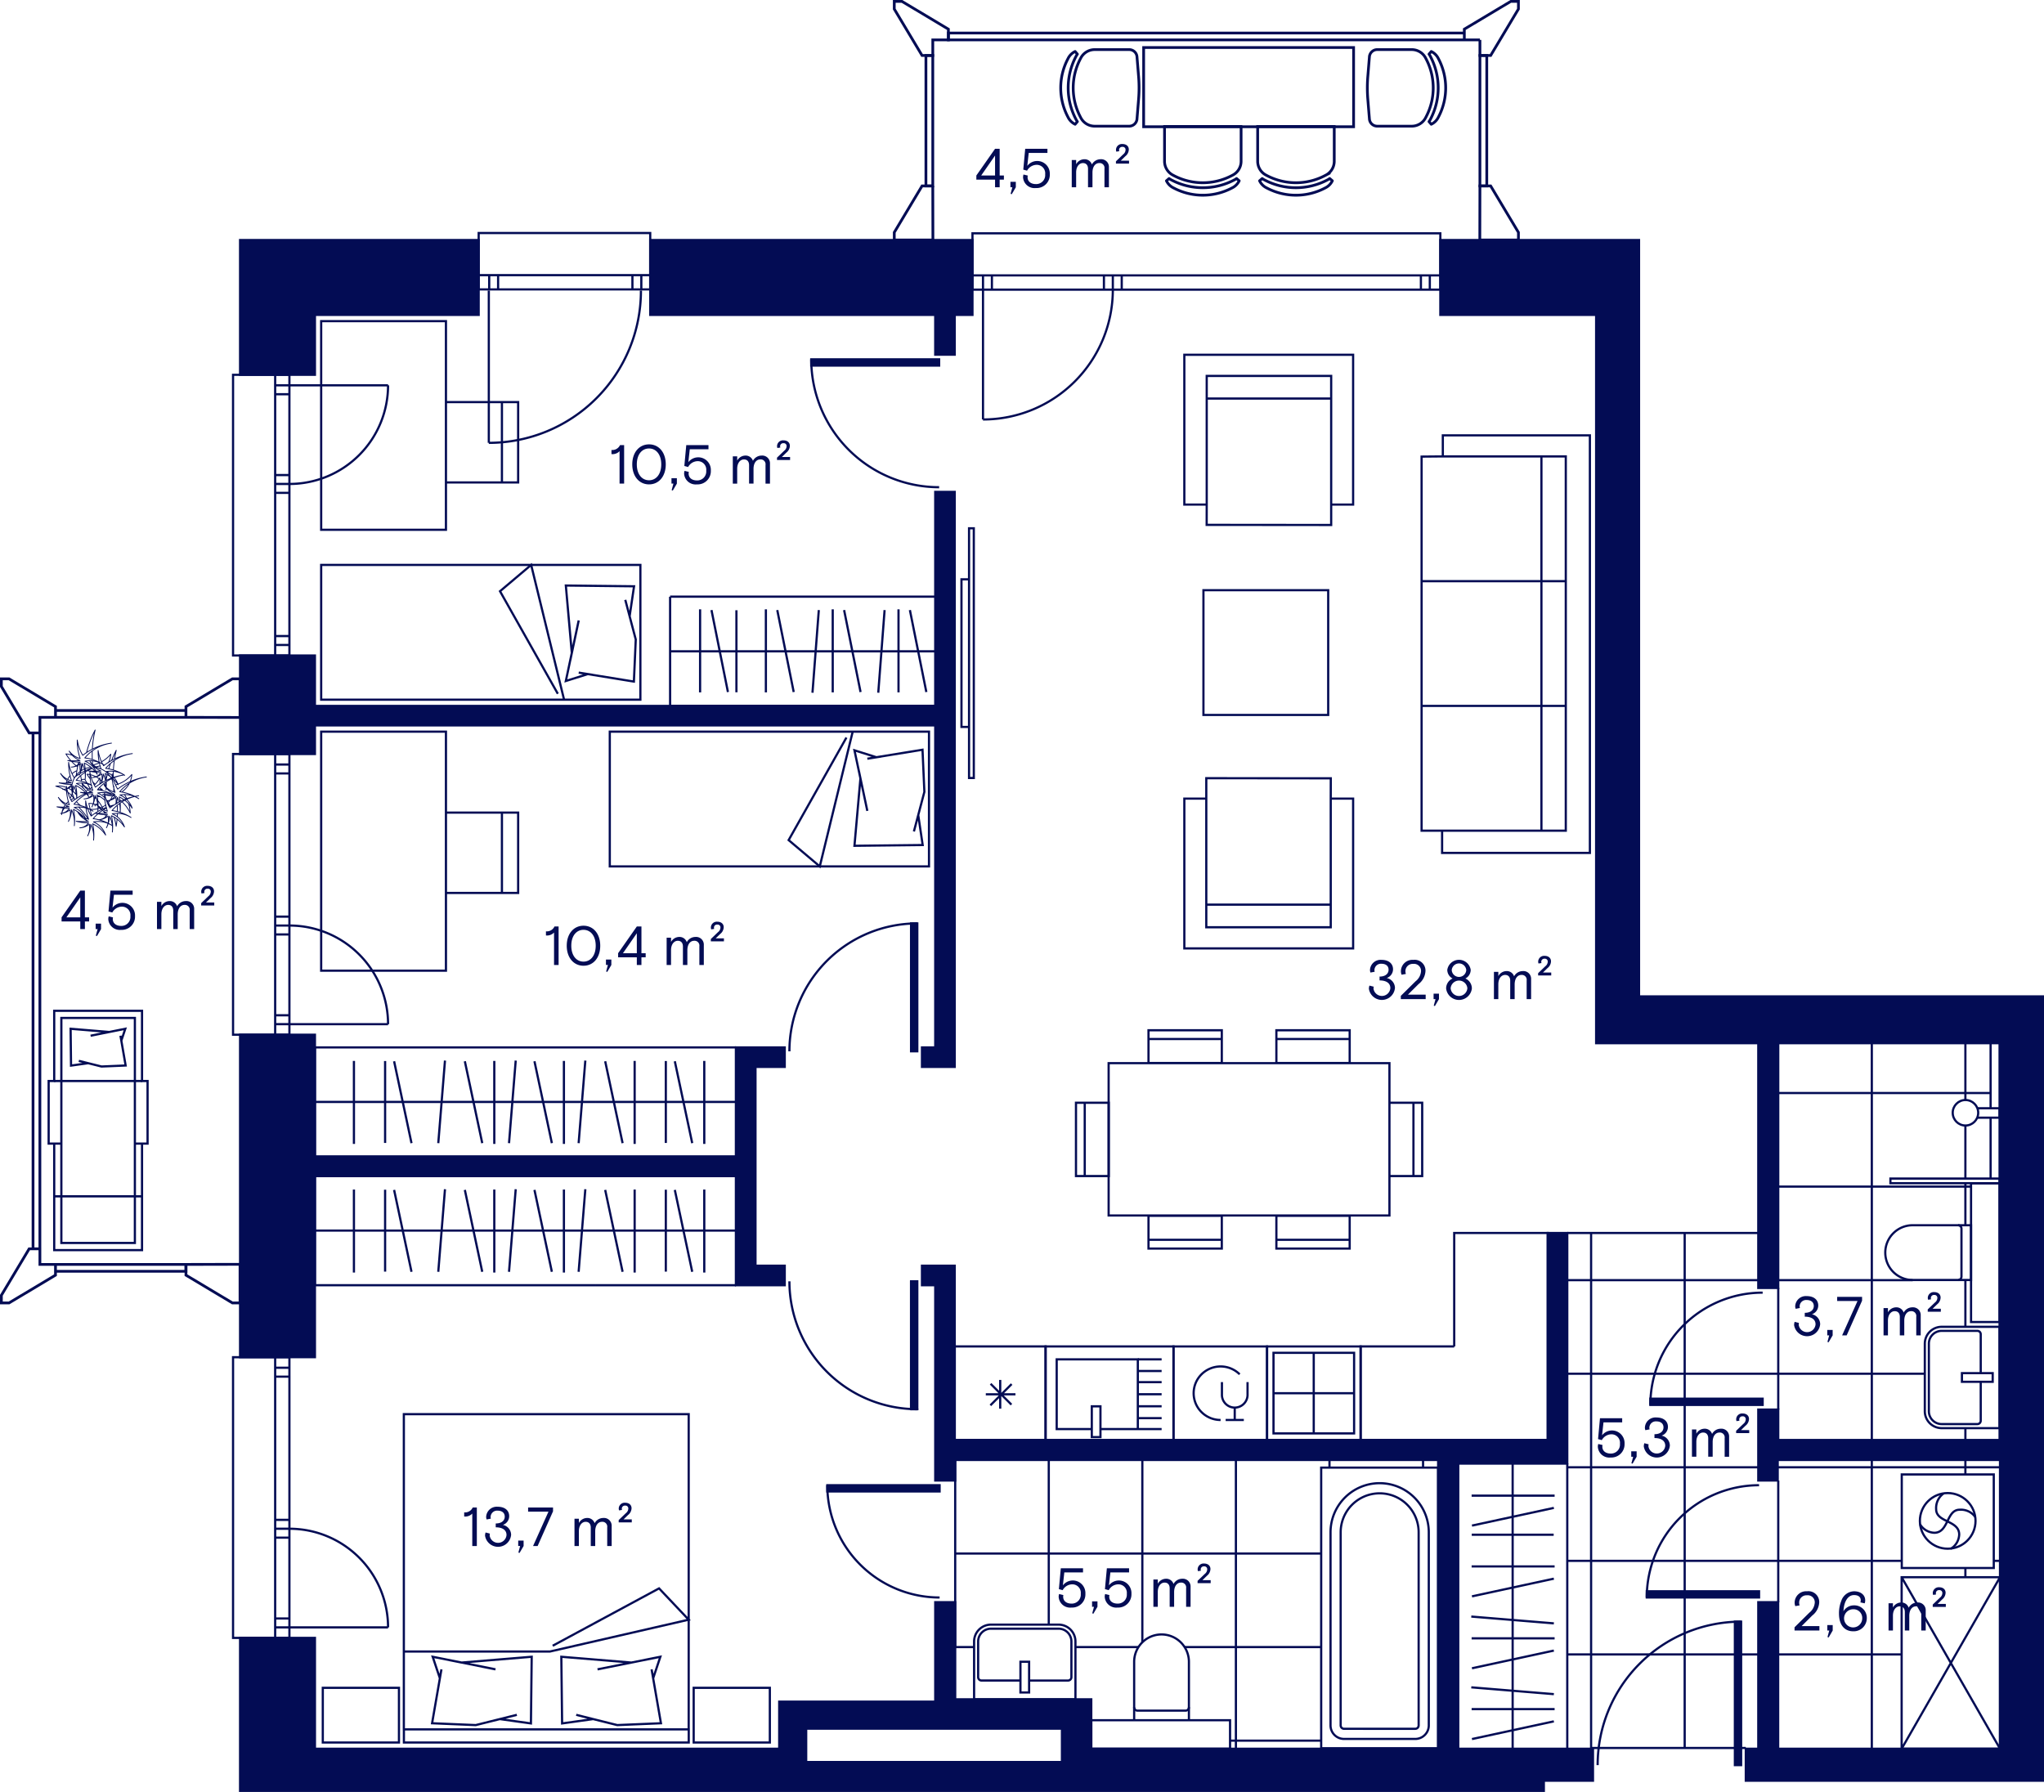 <svg xmlns="http://www.w3.org/2000/svg" viewBox="0 0 371.521 325.742"><g data-name="Layer 2"><g data-name="60"><path fill="#030c54" stroke="#030c54" stroke-miterlimit="10" stroke-width=".4" d="M297.912 181.13V43.636H261.797v13.607h28.32v132.39h29.47v44.492h3.63v-44.493h40.23v72.133h-40.23v-5.53h-3.63v12.897h3.533v-3.736h40.405v52.492h-40.323v-26.645h-3.614v26.645h-2.268v5.81h54.001V181.13h-73.408zM57.242 57.243h29.764V43.636h-43.37V68.13h13.606V57.244zM57.242 131.865H169.99v58.532h-2.41v3.543h5.953V89.416h-3.544v38.905H57.24v-9.166H43.636v17.91h13.606v-5.2zM57.242 213.783h76.535v19.842h8.858v-3.543h-5.315V193.94h5.315v-3.543h-8.858v19.842H57.242v-22.153H43.636v58.626h13.606v-32.93zM169.99 64.473h3.543v-7.23h3.225V43.636h-58.57v13.607h51.8v7.23zM265.027 317.888v-51.874h19.843v-41.882h-3.544v37.63H173.533v-31.68h-5.953v3.543h2.41v35.507h3.628v-3.74h87.78v52.496h-63.047v-8.986H173.62v-17.66h-3.63v18.086h-28.36v8.56H57.243v-20.15H43.636v27.804h236.976V323.7h8.93v-5.812zm-72.006 2.41h-46.487v-6.066h46.488v6.066z"/><path fill="none" stroke="#030c54" stroke-linecap="round" stroke-linejoin="round" stroke-width=".4" d="M165.596 256.16v-23.244"/><path fill="none" stroke="#030c54" stroke-linecap="round" stroke-linejoin="round" stroke-width=".4" d="M166.73 256.16h-1.134" data-name="LINE"/><path d="M166.73 256.16a23.244 23.244 0 0 1-23.245-23.244" fill="none" stroke="#030c54" stroke-linejoin="round" stroke-width=".4"/><path fill="#030c54" stroke="#030c54" stroke-miterlimit="10" stroke-width=".4" d="M165.596 232.916h1.134v23.244h-1.134zM165.596 167.86h1.134v23.245h-1.134z"/><path d="M143.485 191.106a23.244 23.244 0 0 1 23.245-23.245" fill="none" stroke="#030c54" stroke-miterlimit="10" stroke-width=".4"/><path fill="#030c54" stroke="#030c54" stroke-miterlimit="10" stroke-width=".4" d="M147.454 66.455V65.32h23.244v1.135z"/><path d="M170.698 88.566a23.244 23.244 0 0 1-23.244-23.245M320.383 234.978a20.41 20.41 0 0 0-20.41 20.41" fill="none" stroke="#030c54" stroke-miterlimit="10" stroke-width=".4"/><path fill="#030c54" stroke="#030c54" stroke-miterlimit="10" stroke-width=".4" d="M320.382 254.253v1.134h-20.41v-1.134z"/><path d="M170.784 290.392a20.41 20.41 0 0 1-20.41-20.41" fill="none" stroke="#030c54" stroke-miterlimit="10" stroke-width=".4"/><path fill="#030c54" stroke="#030c54" stroke-miterlimit="10" stroke-width=".4" d="M150.374 271.117v-1.134h20.41v1.134z"/><path d="M319.73 269.983a20.41 20.41 0 0 0-20.41 20.41" fill="none" stroke="#030c54" stroke-miterlimit="10" stroke-width=".4"/><path fill="#030c54" stroke="#030c54" stroke-miterlimit="10" stroke-width=".4" d="M319.73 289.26v1.133h-20.41v-1.134zM315.336 294.786h1.134v26.08h-1.134z"/><path d="M290.39 320.865a26.08 26.08 0 0 1 26.08-26.08M202.27 52.653a23.598 23.598 0 0 1-23.598 23.598M178.672 76.25V52.654M176.758 42.41h85.04v7.652h-85.04zM176.758 50.063h1.913v2.59h-1.912zM178.672 50.063h1.618v2.59h-1.618zM180.29 50.063h20.362v2.59H180.29zM203.89 50.063h54.376v2.59H203.89zM261.798 52.652h-1.913v-2.59h1.913zM259.884 52.652h-1.618v-2.59h1.618zM200.652 50.063h1.618v2.59h-1.618zM202.27 50.063h1.618v2.59h-1.618zM52.604 87.973a17.93 17.93 0 0 0 17.93-17.93M70.533 70.044h-17.93M50.013 68.13H42.36v51.024h7.653M52.605 68.13v1.913h-2.59V68.13zM52.604 70.044v1.618h-2.59v-1.618zM52.604 71.663v14.692h-2.59V71.663zM52.604 89.592v26.03h-2.59v-26.03zM50.014 119.155v-1.913h2.59v1.913zM50.014 117.24v-1.617h2.59v1.618zM52.604 86.355v1.618h-2.59v-1.618zM50.014 87.973h2.59v1.618h-2.59zM52.604 168.244a17.93 17.93 0 0 1 17.93 17.93M70.533 186.174h-17.93M50.013 188.087H42.36v-51.024h7.653M50.014 188.087v-1.913h2.59v1.913zM50.014 186.173v-1.618h2.59v1.618zM50.014 184.555v-14.692h2.59v14.692zM50.014 166.626v-26.03h2.59v26.03zM52.604 137.063v1.913h-2.59v-1.913zM52.604 138.977v1.618h-2.59v-1.618zM50.014 169.863v-1.618h2.59v1.618zM50.014 166.626h2.59v1.618h-2.59zM52.604 277.894a17.93 17.93 0 0 1 17.93 17.93M70.533 295.824h-17.93M50.013 297.737H42.36v-51.024h7.653M50.014 297.737v-1.913h2.59v1.913zM50.014 295.823v-1.618h2.59v1.618zM50.014 294.205v-14.692h2.59v14.692zM50.015 276.276v-26.03h2.59v26.03zM52.604 246.713v1.913h-2.59v-1.913zM52.604 248.627v1.618h-2.59v-1.618zM50.014 279.513v-1.618h2.59v1.618zM50.014 276.276h2.59v1.618h-2.59zM87.005 42.36h31.18v7.654h-31.18zM87.005 50.015h1.913v2.59h-1.913zM88.92 50.015h1.617v2.59H88.92zM90.537 50.015h24.413v2.59H90.537zM114.95 50.015h1.618v2.59h-1.618zM116.568 50.015h1.618v2.59h-1.618zM116.497 52.85a27.65 27.65 0 0 1-27.65 27.65M88.848 80.5V52.85M57.242 210.226v-19.83M57.242 190.397h25.512M69.998 192.875v14.893M71.632 192.918l3.164 14.883M57.242 200.31h25.512M64.332 192.855v15.084M80.88 192.792l-1.217 15.01M57.242 210.24h25.512M82.754 190.397h25.51M93.737 192.792l-1.217 15.01M97.144 192.918l3.163 14.883M82.754 200.31h25.51M84.49 192.918l3.163 14.883M89.843 192.855v15.084M102.498 192.855v15.084M106.39 192.792l-1.216 15.01M82.754 210.24h25.51M108.265 190.397h25.512M108.265 210.24h25.512M133.777 190.397v19.83M121.02 192.875v14.893M122.656 192.918l3.163 14.883M108.265 200.31h25.512M110 192.918l3.165 14.883M115.355 192.855v15.084M128.01 192.855v15.084M57.242 233.612v-19.83M57.242 213.783h25.512M69.998 216.26v14.894M71.632 216.303l3.164 14.883M57.242 223.697h25.512M64.332 216.24v15.085M80.88 216.177l-1.217 15.01M57.242 233.625h25.512M82.754 213.783h25.51M93.737 216.177l-1.217 15.01M97.144 216.303l3.163 14.883M82.754 223.697h25.51M84.49 216.303l3.163 14.883M89.843 216.24v15.085M102.498 216.24v15.085M106.39 216.177l-1.216 15.01M82.754 233.625h25.51M108.265 213.783h25.512M108.265 233.625h25.512M133.777 213.783v19.83M121.02 216.26v14.894M122.656 216.303l3.163 14.883M108.265 223.697h25.512M110 216.303l3.165 14.883M115.355 216.24v15.085M128.01 216.24v15.085M265.027 317.89v-25.938M267.422 306.723l15.01 1.237M267.548 303.26l14.883-3.217M274.942 317.89v-25.938M267.548 316.125l14.883-3.216M267.485 310.682h15.085M267.485 297.816h15.085M267.422 293.858l15.01 1.237M284.87 317.89v-25.938M265.027 291.952v-25.938M284.87 291.952v-25.938M265.027 266.014h19.83M267.506 278.983h14.892M267.548 277.322l14.883-3.217M274.942 291.952v-25.938M267.548 290.187l14.883-3.216M267.485 284.744h15.085M267.485 271.878h15.085M170.014 128.32h-24.107M159.636 125.924l1.15-15.024M156.416 125.798l-2.99-14.898M170.014 118.397h-24.107M168.374 125.798l-2.99-14.898M163.315 125.86v-15.1M151.357 125.86v-15.1M147.678 125.924l1.15-15.024M170.014 108.46h-24.107M145.907 128.32H121.8M145.907 108.46H121.8M121.8 128.32v-19.848M133.854 125.84v-14.908M132.31 125.798l-2.99-14.898M145.907 118.397H121.8M144.267 125.798l-2.99-14.898M139.208 125.86v-15.1M127.25 125.86v-15.1M281.326 244.754v17.008H264.32M281.326 227.747v17.007M264.32 244.754v-17.007M264.32 227.747v-3.615h17.006v3.615M264.32 261.762h-17.01v-17.008h17.01M213.295 244.756H230.3v17.007h-17.005z" fill="none" stroke="#030c54" stroke-miterlimit="10" stroke-width=".4"/><path d="M221.858 258.123a4.9 4.9 0 0 1-3.463-1.425 4.84 4.84 0 0 1 0-6.88 4.922 4.922 0 0 1 6.926 0" fill="none" stroke="#030c54" stroke-miterlimit="10" stroke-width=".4"/><path d="M222.1 251.234v2.405a2.33 2.33 0 0 0 4.656 0v-2.406M224.427 255.952v2.17M222.775 258.123h3.305M180.124 295.324h12.282a3.07 3.07 0 0 1 3.07 3.07v10.52h-18.422v-10.52a3.07 3.07 0 0 1 3.07-3.07z" fill="none" stroke="#030c54" stroke-miterlimit="10" stroke-width=".4"/><path d="M185.477 305.486h-7.072a.614.614 0 0 1-.614-.614v-6.478a2.333 2.333 0 0 1 2.334-2.333h12.282a2.333 2.333 0 0 1 2.333 2.334v6.478a.614.614 0 0 1-.615.614h-7.065" fill="none" stroke="#030c54" stroke-miterlimit="10" stroke-width=".4"/><path fill="none" stroke="#030c54" stroke-miterlimit="10" stroke-width=".4" d="M185.477 302.07h1.575v5.59h-1.575zM198.35 312.7h25.228v5.188H198.35zM211.123 297.11a4.977 4.977 0 0 1 4.976 4.977V312.7h-9.954v-10.613a4.977 4.977 0 0 1 4.977-4.977z"/><path d="M216.1 310.347a.614.614 0 0 1-.615.614h-8.725a.614.614 0 0 1-.614-.613M349.858 256.537v-12.282a3.07 3.07 0 0 1 3.07-3.07h10.52v18.422h-10.52a3.07 3.07 0 0 1-3.07-3.07z" fill="none" stroke="#030c54" stroke-miterlimit="10" stroke-width=".4"/><path d="M360.02 251.184v7.072a.614.614 0 0 1-.614.614h-6.478a2.333 2.333 0 0 1-2.333-2.333v-12.28a2.333 2.333 0 0 1 2.333-2.334h6.478a.614.614 0 0 1 .614.614v7.064" fill="none" stroke="#030c54" stroke-miterlimit="10" stroke-width=".4"/><path fill="none" stroke="#030c54" stroke-miterlimit="10" stroke-width=".4" d="M356.604 249.61h5.59v1.574h-5.59zM358.26 240.316v-25.228h5.188v25.228z"/><path d="M342.67 227.7a4.977 4.977 0 0 1 4.977-4.976h10.614v9.954h-10.613a4.977 4.977 0 0 1-4.977-4.977z" fill="none" stroke="#030c54" stroke-miterlimit="10" stroke-width=".4"/><path d="M355.906 222.724a.614.614 0 0 1 .614.614v8.726a.614.614 0 0 1-.614.614M343.606 214.237h19.843v.85h-19.844z" fill="none" stroke="#030c54" stroke-miterlimit="10" stroke-width=".4"/><circle cx="354.018" cy="276.466" r="5.057" fill="none" stroke="#030c54" stroke-miterlimit="10" stroke-width=".4"/><path d="M359.025 275.753a3.222 3.222 0 0 0-2.835-1.316c-2.437 0-1.968 4.18-4.608 4.19a3.18 3.18 0 0 1-2.59-1.54" fill="none" stroke="#030c54" stroke-miterlimit="10" stroke-width=".4"/><path d="M353.233 271.51a3.242 3.242 0 0 0-1.315 2.835c0 2.437 4.19 1.978 4.19 4.61a3.18 3.18 0 0 1-1.54 2.59" fill="none" stroke="#030c54" stroke-miterlimit="10" stroke-width=".4"/><path fill="none" stroke="#030c54" stroke-miterlimit="10" stroke-width=".4" d="M345.668 268.024h16.723v17.007H345.67zM345.647 286.707h17.878v31.18h-17.878zM345.647 286.707l17.878 31.18M363.525 286.707l-17.878 31.18M240.14 266.78h21.26v51.02h-21.26z"/><path d="M250.77 269.614a8.93 8.93 0 0 1 8.928 8.93v35.103a2.456 2.456 0 0 1-2.456 2.455h-12.946a2.456 2.456 0 0 1-2.456-2.455v-35.104a8.93 8.93 0 0 1 8.93-8.93z" fill="none" stroke="#030c54" stroke-miterlimit="10" stroke-width=".4"/><path d="M244.296 314.26a.615.615 0 0 1-.614-.613v-35.104a7.087 7.087 0 1 1 14.174 0v35.104a.615.615 0 0 1-.614.614zM262.25 82.967l-3.858.034v68h3.727v4.042h26.862V79.14H262.25v3.827h22.35V151h-22.48M280.173 82.967V151M284.6 128.32h-26.208M284.6 105.644h-26.208M242.012 91.72h3.934V64.493h-30.68v27.23h4.07V68.334h22.62v27.098l-22.63-.022.01-3.69M219.348 72.446h22.607M219.2 145.172h-3.933V172.4h30.68v-27.228h-4.07v23.386h-22.62v-27.1l22.63.024-.01 3.69M241.864 164.447h-22.607M218.74 107.287h22.677v22.677H218.74zM110.836 133h58.02v24.496h-58.02z" fill="none" stroke="#030c54" stroke-miterlimit="10" stroke-width=".4"/><path fill="none" stroke="#030c54" stroke-miterlimit="10" stroke-width=".4" d="M154.987 133l-5.982 24.496-5.66-4.782 10.504-18.642M166.113 151.142l1.904-7.203-.34-7.652-10.03 1.63 1.666-.264-4.005-1.26 2.34 11.01-1.253-5.924-1.087 12.268 12.4-.137-.808-5.454M201.508 193.263h51.04v27.69h-51.04zM231.997 187.28h13.323v5.952h-13.323zM245.32 188.87h-13.323M208.753 187.28h13.323v5.952h-13.323zM222.076 188.87h-13.323M208.753 221.01h13.323v5.954h-13.323zM208.753 225.372h13.323M231.997 221.01h13.323v5.954h-13.323zM231.997 225.372h13.323M252.548 200.46h5.953v13.323h-5.952zM256.91 213.783V200.46"/><path fill="none" stroke="#030c54" stroke-miterlimit="10" stroke-width=".4" d="M195.572 200.46h5.953v13.323h-5.953zM197.164 200.46v13.323M173.533 244.754h16.515v17.007h-16.515zM181.8 256.062v-5.217M179.182 253.454h5.388M180.014 255.46l3.863-3.863M180.055 251.547l3.782 3.783M230.304 244.756h17.007v17.007h-17.006z"/><path fill="none" stroke="#030c54" stroke-miterlimit="10" stroke-width=".4" d="M231.473 245.915h14.65v14.65h-14.65zM238.787 260.563v-14.648M231.473 253.26h14.64M190.048 244.756h23.247v17.007h-23.247zM211.138 255.632h-4.324M211.138 253.445h-4.324M211.138 251.247h-4.324M211.138 249.22h-4.324M211.138 247.103h-4.324"/><path fill="none" stroke="#030c54" stroke-miterlimit="10" stroke-width=".4" d="M198.446 255.642h1.575v5.59h-1.574z"/><path fill="none" stroke="#030c54" stroke-miterlimit="10" stroke-width=".4" d="M198.446 259.776h-6.38v-12.673h14.748v12.673h-6.793M211.138 259.776h-4.324M211.138 257.79h-4.324M81.056 147.715H94.18v14.604H81.056zM91.232 162.32v-14.605M58.376 133h22.68v43.45h-22.68zM81.056 73.094H94.18v14.604H81.056zM91.232 87.697V73.094M58.376 58.377h22.68v37.926h-22.68zM58.376 102.69h58.02v24.497h-58.02z"/><path fill="none" stroke="#030c54" stroke-miterlimit="10" stroke-width=".4" d="M101.39 126.114l-10.506-18.64 5.66-4.784 5.983 24.498M114.44 112.03l.807-5.455-12.4-.137 1.088 12.268 1.252-5.924-2.34 11.01 4.006-1.26-1.666-.263 10.03 1.628.34-7.65-1.904-7.204M174.76 105.31h1.376v26.83h-1.375zM176.136 96.033H177v45.387h-.864zM73.414 314.366h51.773v2.39H73.414zM73.404 257.066h51.773v57.3H73.404z"/><path fill="none" stroke="#030c54" stroke-miterlimit="10" stroke-width=".4" d="M100.46 299.163l19.332-10.426 5.385 5.69-25.224 5.788h-26.55M90.844 312.493l5.658.79.14-12.116-12.722 1.053 6.144 1.234-11.417-2.287 1.306 3.907.283-1.62-1.7 9.798 7.935.334 7.47-1.862M107.828 312.493l-5.658.79-.142-12.116 12.723 1.053-6.143 1.234 11.418-2.287-1.306 3.907-.284-1.62 1.7 9.798-7.945.334-7.46-1.862M58.672 306.81h13.844v9.945H58.672zM126.084 306.81h13.844v9.945h-13.844zM359.386 201.457h4.062v1.714h-4.062"/><circle cx="357.246" cy="202.278" r="2.318" fill="none" stroke="#030c54" stroke-miterlimit="10" stroke-width=".4"/><path fill="none" stroke="#030c54" stroke-miterlimit="10" stroke-width=".4" d="M361.815 201.457v-11.825M361.815 203.17v11.067M173.618 290.676V269.7M190.626 295.324V265.39M207.633 298.54v-33.15M224.64 317.888V265.39M241.65 266.87v-1.48M258.657 266.87v-1.48M173.618 265.39v17.01M323.217 269.132v14.6M340.224 265.396v18.335M340.224 283.73v17.01M340.224 300.74v17.007M323.217 283.73h17.007M357.232 286.707v-1.676M357.232 268.024v-2.628M357.232 261.796v-2.19M323.217 283.73v7.513M323.217 300.74h17.007M306.21 283.73v17.01M306.21 300.74h13.378M289.2 283.73v17.01M284.87 300.74h21.34M306.21 266.723v17.008M306.21 283.73h17.007M289.2 266.723v17.008M284.87 283.73h21.34M306.21 249.715v17.008M306.21 266.723h13.378M289.2 249.715v17.008M284.87 266.723h21.34M306.21 232.707v17.008M306.21 249.715h17.007M289.2 232.707v17.008M284.87 249.715h21.34M306.21 224.132v8.575M306.21 232.707h13.378M289.2 224.132v8.575M284.87 232.707h21.34M306.21 224.132h13.378M284.87 224.132h21.34M306.21 300.74v17.007M289.2 300.74v17.007M289.2 317.747h28.12M323.217 234.125v11.962M340.224 229.08v17.007M340.224 215.087v13.992M340.224 246.087v15.678M323.217 249.715h17.007M340.224 212.07v17.01M340.224 195.063v17.008M357.232 204.596v9.64M357.232 215.087v7.637M357.232 232.678v8.508M357.232 195.063v4.898M323.217 215.7h17.007M340.224 189.632v5.43M357.232 189.632v5.43M323.217 198.69h17.007M340.224 198.69h21.696M340.224 215.7h18.037M323.217 246.087v10.148M323.217 266.723h40.23M323.217 232.707h17.007M340.224 249.715h9.72M340.224 232.707h7.423M340.224 283.73h5.51M340.224 300.74h5.51M240.14 282.4h-66.522M173.618 282.4v17.006M240.14 299.406h-24.824M206.924 299.406h-11.45M177.054 299.406h-3.436M240.14 316.414h-16.56M362.372 283.73h1.153"/></g><g data-name="4 rõdud"><path fill="none" stroke="#030c54" stroke-miterlimit="10" stroke-width=".5" d="M168.298 33.8V10.085h1.247V33.8z"/><path fill="none" stroke="#030c54" stroke-miterlimit="10" stroke-width=".5" d="M169.546 7.252v2.834h-1.95l-5.052-8.444V.25h1.392l8.445 5.052v1.95h-2.834zM169.545 33.8l.022 9.827h-7.023v-1.383l5.052-8.444h1.95zM268.992 33.8V10.085h1.247V33.8z"/><path fill="none" stroke="#030c54" stroke-miterlimit="10" stroke-width=".5" d="M172.38 6.004h93.778V7.25H172.38zM268.993 7.252v2.834h1.95l5.05-8.444V.25h-1.39l-8.445 5.052v1.95h2.835zM268.993 33.8l-.02 9.827h7.02v-1.383l-5.05-8.444h-1.95zM33.8 130.4H10.087v-1.247H33.8zM7.252 130.4h2.834v-1.95l-8.444-5.052H.25v1.392l5.052 8.444h1.95V130.4zM33.8 130.4l9.827.02v-7.022h-1.383L33.8 128.45v1.95zM33.8 231.094H10.087v-1.247H33.8zM6.004 133.234H7.25v93.777H6.005zM7.252 229.846h2.834v1.95l-8.444 5.052H.25v-1.392l5.052-8.444h1.95v2.834z"/><path fill="none" stroke="#030c54" stroke-miterlimit="10" stroke-width=".5" d="M33.8 229.847l9.827-.022v7.023h-1.383l-8.444-5.052v-1.95z"/><path d="M16.784 136.185a19.107 19.107 0 0 1 .51-3.483M16.778 138.088q-.036-.783-.008-1.568M16.838 138.946q-.028-.306-.047-.614M18.082 138.662a5.764 5.764 0 0 1-1.148.384M20.13 137.093a5.765 5.765 0 0 1-1.644 1.365M20.13 137.093a4.248 4.248 0 0 1-.427 1.557M17.322 146.25q-.02.13-.044.26M17.23 146.213q.026.148.048.297M15.91 142.5q.242.432.447.884M15.392 141.66q.222.33.42.67M14.788 141.696q.3-.026.604-.035M12.044 142.318q.304-.114.615-.21M12.044 142.318a3.424 3.424 0 0 1 .15-.427M12.295 141.673a3.425 3.425 0 0 1 .47-.693M13.12 140.627a3.424 3.424 0 0 1 .866-.54M14.11 139.4q-.107-.078-.21-.16M13.853 139.202a8.197 8.197 0 0 1-.867-.81M12.887 138.283a8.198 8.198 0 0 1-.91-1.237M11.977 137.046a4.054 4.054 0 0 1 1.25.285M15.724 136.85a18.438 18.438 0 0 1 1.57-4.148M20.814 137.983q.123-.803.314-1.593M20.613 139.997q.04-.86.157-1.716M20.595 141.223q-.01-.496.008-.993M21.38 142.563q-.18.06-.364.11M23.963 140.782a5.765 5.765 0 0 1-2.546 1.77M23.963 140.782a4.248 4.248 0 0 1-.342 1.378M23.485 142.442a4.248 4.248 0 0 1-1.24 1.44M22.638 144.45a6.98 6.98 0 0 1 .407.76M23.367 146.05a6.98 6.98 0 0 1 .306 1.748M22.2 145.772a6.538 6.538 0 0 1 1.473 2.026M21.763 145.4q.142.11.278.23M21.225 145.683q.024.183.043.366M21.302 146.416q.044.56.045 1.123M21.344 147.88q-.006.308-.025.615M21.288 148.898q-.06.654-.176 1.3M20.748 148.557a11.708 11.708 0 0 1 .364 1.64M17.66 144.814a2.073 2.073 0 0 1 .566.03M18.19 143.64a3.423 3.423 0 0 1 .427-.1M18.617 143.54q-.272-.163-.53-.347M17.304 142.56q-.233-.212-.448-.442M16.413 141.604a8.198 8.198 0 0 1-.602-.87M15.81 140.735a4.054 4.054 0 0 1 .573.078M16.487 140.836a4.054 4.054 0 0 1 .91.336M17.45 141.2a4.054 4.054 0 0 1 .584.377M18.173 141.69a4.053 4.053 0 0 1 .308.29M18.504 142.004q.094.1.18.207M18.87 142.455a4.053 4.053 0 0 1 .27.44M19.14 142.896q.03-.286.072-.572M19.28 141.88q.09-.526.21-1.048M19.58 140.452q.027-.11.056-.217M19.762 139.782q.15-.51.327-1.012M20.287 138.24a18.438 18.438 0 0 1 .84-1.85M14.625 140.6q-.094-.856-.11-1.717M14.838 142.04q-.098-.523-.167-1.052M15.114 143.284q-.112-.436-.204-.877M16.03 143.603q-.213.126-.436.233M16.744 143.103a5.764 5.764 0 0 1-.477.35M18.15 141.408a5.765 5.765 0 0 1-.98 1.308M18.15 141.408a4.248 4.248 0 0 1-.03 1.19M17.908 143.385q-.04.104-.083.206M17.223 144.935q.18.172.348.356M17.78 145.532a6.98 6.98 0 0 1 .965 1.527M18.926 147.485q.065.17.12.34M19.12 148.06q.04.146.076.292M19.11 148.062a3.017 3.017 0 0 1 .086.29M18.8 147.425a3.02 3.02 0 0 1 .22.408M17.974 146.576a3.016 3.016 0 0 1 .314.248M16.142 146.046a3.017 3.017 0 0 1 1.658.418M16.142 146.046q.136.56.26 1.12M16.41 147.205q.12.548.23 1.098M14.366 146.792a11.71 11.71 0 0 1 1.65 2.074M11.984 146.68a1.907 1.907 0 0 1 .303-.18M11.204 148.073a1.907 1.907 0 0 1 .537-1.183M11.204 148.073a3.424 3.424 0 0 1 .318-1.197M11.61 146.706a3.425 3.425 0 0 1 .27-.42M12.044 146.083a3.424 3.424 0 0 1 .4-.388M12.91 145.374a3.423 3.423 0 0 1 .514-.242M12.362 144.015a5.79 5.79 0 0 1 1.062 1.117M10.136 142.91a5.79 5.79 0 0 1 2.022.948M10.136 142.91a4.054 4.054 0 0 1 1.955.233M12.37 143.262a4.054 4.054 0 0 1 .807.5M13.263 143.834a4.055 4.055 0 0 1 .55.566M13.814 144.4q-.012-.152-.02-.304M13.756 143.04v-.25M13.847 141.095a18.44 18.44 0 0 1 .31-1.984M14.2 138.91q.045-.206.096-.41M17.503 139.41q.358-.11.726-.182M17.024 139.574q.127-.048.255-.09M15.49 140.36a7.683 7.683 0 0 1 1.263-.678M13.845 141.836a7.683 7.683 0 0 1 1.583-1.433M13.845 141.836a8.328 8.328 0 0 1 2.802.877M14.915 142.35a4.7 4.7 0 0 1 1.75.4M13.884 142.43a4.7 4.7 0 0 1 1.023-.08M13.884 142.43a3.887 3.887 0 0 1 1.896 1.655M15.884 144.278a3.887 3.887 0 0 1 .223.537M15.75 144.33a5.792 5.792 0 0 1 .357.485M13.754 142.77a5.79 5.79 0 0 1 1.77 1.302M13.754 142.77a9.16 9.16 0 0 1 .2 2.394M13.4 142.857a5.203 5.203 0 0 1 .54 2.312M13.4 142.857a5.077 5.077 0 0 1-.563 2.103M13.134 142.842a3.22 3.22 0 0 1-.297 2.118M13.134 142.842a2.91 2.91 0 0 1-.95.522M12.106 143.387a2.91 2.91 0 0 1-.697.117M12.106 143.345a1.995 1.995 0 0 1-.697.16M13.005 142.582a1.995 1.995 0 0 1-.834.734M13.005 142.582a7.89 7.89 0 0 1-2.25-.276M12.976 142.306a10.904 10.904 0 0 1-2.222 0M12.976 142.306a3.932 3.932 0 0 1-1.966-1.71M13.007 141.944a3.546 3.546 0 0 1-1.997-1.347M13.007 141.944a9.605 9.605 0 0 1-.532-3.36M13.474 141.364a7.738 7.738 0 0 1-1-2.78M13.474 141.364a10.85 10.85 0 0 1 1.918-1.205M15.5 140.106a10.85 10.85 0 0 1 1.177-.48M16.988 139.526q.136-.042.273-.08M17.492 139.384q.365-.093.736-.16M19.883 146.65a7.682 7.682 0 0 1 .86-.3M18.842 147.18q.26-.158.53-.295M17.944 147.82a7.684 7.684 0 0 1 .684-.504M16.94 148.82a7.683 7.683 0 0 1 .89-.903M16.94 148.82a8.328 8.328 0 0 1 2.696.82M19.664 149.655a8.328 8.328 0 0 1 .74.424M19.65 149.686a4.7 4.7 0 0 1 .753.393M16.98 149.414a4.7 4.7 0 0 1 2.652.264M16.98 149.414a3.887 3.887 0 0 1 2.222 2.384M16.85 149.752a5.792 5.792 0 0 1 2.352 2.046M16.85 149.752a9.16 9.16 0 0 1 .155 2.972M16.496 149.84a5.204 5.204 0 0 1 .51 2.884M16.496 149.84a5.077 5.077 0 0 1-.563 2.102M16.23 149.824a3.22 3.22 0 0 1-.297 2.118M16.23 149.824a2.91 2.91 0 0 1-1.725.662M16.1 149.565a1.995 1.995 0 0 1-1.595.92M16.1 149.565a7.89 7.89 0 0 1-2.25-.277M16.072 149.288a10.903 10.903 0 0 1-2.222 0M16.072 149.288a3.932 3.932 0 0 1-.425-.198M15.586 149.056a3.932 3.932 0 0 1-1.48-1.477M15.202 148.563a3.546 3.546 0 0 1-1.097-.984M16.103 148.926a3.547 3.547 0 0 1-.62-.218M16.103 148.926a9.604 9.604 0 0 1-.467-2.017M15.624 146.804a9.605 9.605 0 0 1-.054-1.237M15.904 146.915a7.738 7.738 0 0 1-.334-1.348M16.57 148.347a7.738 7.738 0 0 1-.634-1.342M16.57 148.347q.37-.292.767-.55M17.356 147.784a10.848 10.848 0 0 1 1.094-.625M18.645 147.065q.343-.162.697-.3M19.85 146.583q.445-.148.9-.257M19.204 139.672a7.683 7.683 0 0 1 4.848-2.687M19.204 139.672a8.328 8.328 0 0 1 3.463 1.26M19.243 140.267a4.7 4.7 0 0 1 3.424.665M19.243 140.267a3.887 3.887 0 0 1 1.184.758M20.76 141.376a3.887 3.887 0 0 1 .706 1.275M20.658 141.676a5.792 5.792 0 0 1 .808.975M19.113 140.605a5.79 5.79 0 0 1 1.267.82M19.113 140.605a9.16 9.16 0 0 1 .188 1.293M19.316 142.156a9.16 9.16 0 0 1-.005.918M19.305 143.174q-.014.202-.036.404M19.298 143.167q-.007.206-.03.41M19.24 142.215a5.204 5.204 0 0 1 .06.85M18.76 140.692a5.204 5.204 0 0 1 .432 1.253M18.76 140.692a5.077 5.077 0 0 1-.402 1.76M18.493 140.677a3.22 3.22 0 0 1-.143 1.774M18.493 140.677a2.91 2.91 0 0 1-1.724.662M18.364 140.418a1.995 1.995 0 0 1-1.595.92M18.364 140.418a7.89 7.89 0 0 1-.862-.028M17.366 140.377a7.89 7.89 0 0 1-1.253-.235M17.224 140.198a10.903 10.903 0 0 1-1.11-.056M18.335 140.142q-.457.047-.917.055M18.335 140.142a3.932 3.932 0 0 1-1.966-1.71M18.366 139.78a3.546 3.546 0 0 1-1.997-1.348M18.366 139.78a9.605 9.605 0 0 1-.314-1.115M18.04 138.604a9.605 9.605 0 0 1-.206-2.184M18.694 138.957a7.738 7.738 0 0 1-.86-2.537M18.833 139.2q-.068-.114-.13-.23M18.833 139.2a10.85 10.85 0 0 1 5.22-2.215M20.69 143.3a3.826 3.826 0 0 1-.05.618M20.442 144.656a3.827 3.827 0 0 1-.4.775M19.99 145.505a3.826 3.826 0 0 1-.306.382M19.243 146.298a3.827 3.827 0 0 1-.97.56M18.132 146.91a3.827 3.827 0 0 1-2.004.146M15.982 147.025q-.174-.04-.342-.098M14.763 146.5a3.827 3.827 0 0 1-.86-.772M13.634 145.355a3.827 3.827 0 0 1-.598-2.054M13.036 143.3a3.827 3.827 0 0 1 2.29-3.504M15.452 139.744a3.827 3.827 0 0 1 1.086-.256M16.952 139.475a3.827 3.827 0 0 1 3.285 2.02M20.286 141.59a3.827 3.827 0 0 1 .222.545M20.668 142.896a3.83 3.83 0 0 1 .022.405M21.76 143.924a7.683 7.683 0 0 1 4.847-2.687M21.76 143.924a8.329 8.329 0 0 1 3.462 1.26M21.798 144.52a4.7 4.7 0 0 1 3.424.664M21.798 144.52a3.886 3.886 0 0 1 1.146.722M23.028 145.32a3.887 3.887 0 0 1 .993 1.583M22.684 145.474a5.79 5.79 0 0 1 1.337 1.43M21.668 144.857a5.792 5.792 0 0 1 .904.535M21.668 144.857q.096.437.148.882M21.846 146.025a9.16 9.16 0 0 1-.007 1.66M21.727 146.103a5.204 5.204 0 0 1 .11 1.58M21.315 144.945a5.204 5.204 0 0 1 .336.864M21.315 144.945a5.078 5.078 0 0 1-.202 1.203M21.048 144.93a3.22 3.22 0 0 1 .003 1.26M21.048 144.93a2.91 2.91 0 0 1-1.577.65M20.903 144.695a1.995 1.995 0 0 1-1.433.885M20.845 144.672a7.89 7.89 0 0 1-1.764-.177M19.01 144.48q-.172-.04-.342-.086M19.008 144.423q-.17-.012-.34-.03M20.334 144.436a10.904 10.904 0 0 1-1.265-.01M20.89 144.394q-.23.024-.462.037M20.89 144.394a3.932 3.932 0 0 1-1.966-1.71M20.92 144.032a3.546 3.546 0 0 1-1.996-1.348M20.92 144.032a9.605 9.605 0 0 1-.51-2.51M20.402 141.413q-.02-.37-.013-.74M20.53 141.366q-.087-.343-.14-.694M21.388 143.452a7.738 7.738 0 0 1-.834-1.987M21.388 143.452a10.85 10.85 0 0 1 5.22-2.215M17.883 143.572q.203-.04.408-.067M16.38 144.026q.136-.057.274-.108M13.443 146.192a7.683 7.683 0 0 1 2.47-1.953M13.443 146.192a8.328 8.328 0 0 1 3.463 1.26M13.482 146.787a4.7 4.7 0 0 1 3.424.665M13.482 146.787a3.887 3.887 0 0 1 2.223 2.384M13.352 147.125a5.792 5.792 0 0 1 2.353 2.046M13.352 147.125a9.16 9.16 0 0 1 .156 2.973M13 147.213a5.203 5.203 0 0 1 .508 2.885M13 147.213a5.077 5.077 0 0 1-.564 2.103M12.733 147.197a3.22 3.22 0 0 1-.297 2.12M12.733 147.197a2.91 2.91 0 0 1-1.725.662M12.604 146.938a1.995 1.995 0 0 1-1.596.92M12.604 146.938a7.89 7.89 0 0 1-2.25-.276M12.575 146.662a10.903 10.903 0 0 1-2.222 0M12.575 146.662a3.932 3.932 0 0 1-1.967-1.71M12.606 146.3a3.546 3.546 0 0 1-1.998-1.348M12.606 146.3a9.605 9.605 0 0 1-.532-3.36M13.073 145.72a7.738 7.738 0 0 1-1-2.78M13.073 145.72a10.85 10.85 0 0 1 2.605-1.514M16.094 144.046q.242-.087.488-.163M15.412 137.774a7.683 7.683 0 0 1 4.848-2.687M15.412 137.774a8.328 8.328 0 0 1 3.463 1.26M15.45 138.37a4.7 4.7 0 0 1 3.425.664M15.45 138.37a3.887 3.887 0 0 1 2.224 2.383M15.32 138.707a5.792 5.792 0 0 1 2.354 2.046M15.32 138.707a9.16 9.16 0 0 1 .157 2.973M14.968 138.794a5.204 5.204 0 0 1 .51 2.886M14.968 138.794a5.077 5.077 0 0 1-.564 2.104M14.7 138.78a3.22 3.22 0 0 1-.296 2.118M14.7 138.78a2.91 2.91 0 0 1-1.723.66M14.572 138.52a1.995 1.995 0 0 1-1.595.92M14.572 138.52a7.89 7.89 0 0 1-2.25-.276M14.543 138.244a10.903 10.903 0 0 1-2.222 0M14.543 138.244a3.932 3.932 0 0 1-1.966-1.71M14.574 137.882a3.546 3.546 0 0 1-1.997-1.348M14.574 137.882a9.605 9.605 0 0 1-.532-3.36M15.04 137.302a7.738 7.738 0 0 1-.998-2.78M15.04 137.302a10.85 10.85 0 0 1 5.22-2.215M17.71 143.562a7.683 7.683 0 0 1 4.847-2.687M17.71 143.562a8.328 8.328 0 0 1 3.462 1.26M17.748 144.157a4.7 4.7 0 0 1 3.424.666M17.748 144.157a3.887 3.887 0 0 1 1.31.88M19.325 145.34a3.886 3.886 0 0 1 .647 1.2M19.645 146.093q.174.216.327.448M17.618 144.496a5.79 5.79 0 0 1 1.48 1.008M17.618 144.496a9.16 9.16 0 0 1 .212 1.914M17.83 146.49a9.162 9.162 0 0 1-.056.978M17.79 146.48a5.205 5.205 0 0 1-.016.988M17.265 144.583a5.203 5.203 0 0 1 .515 1.788M17.265 144.583a5.077 5.077 0 0 1-.563 2.103M17 144.568a3.22 3.22 0 0 1-.298 2.118M17 144.568a2.91 2.91 0 0 1-1.726.662M16.87 144.308a1.995 1.995 0 0 1-1.596.922M16.87 144.308a7.89 7.89 0 0 1-2.25-.276M16.84 144.032a10.904 10.904 0 0 1-2.22 0M16.84 144.032a3.932 3.932 0 0 1-1.966-1.71M16.872 143.67a3.546 3.546 0 0 1-1.998-1.347M16.872 143.67a9.605 9.605 0 0 1-.532-3.36M17.34 143.09a7.738 7.738 0 0 1-1-2.78M17.34 143.09a10.85 10.85 0 0 1 5.217-2.215M20.357 147.343a7.683 7.683 0 0 1 4.848-2.687M20.357 147.343a8.328 8.328 0 0 1 3.463 1.26M20.396 147.938a4.7 4.7 0 0 1 3.424.666M20.396 147.938a3.887 3.887 0 0 1 2.223 2.384M20.266 148.277a5.792 5.792 0 0 1 2.353 2.045M20.266 148.277a9.16 9.16 0 0 1 .156 2.972M19.913 148.364a5.204 5.204 0 0 1 .51 2.885M19.913 148.364a5.077 5.077 0 0 1-.564 2.103M19.646 148.35a3.22 3.22 0 0 1-.297 2.117M19.646 148.35a2.91 2.91 0 0 1-1.724.66M19.517 148.09a1.995 1.995 0 0 1-1.595.92M19.517 148.09a7.89 7.89 0 0 1-2.25-.277M19.488 147.813a10.903 10.903 0 0 1-2.222 0M19.488 147.813a3.932 3.932 0 0 1-1.966-1.71M19.52 147.45a3.546 3.546 0 0 1-1.998-1.346M19.52 147.45a9.605 9.605 0 0 1-.533-3.36M19.986 146.87a7.738 7.738 0 0 1-1-2.78M19.986 146.87a10.85 10.85 0 0 1 5.22-2.214" fill="none" stroke="#030c54" stroke-linecap="round" stroke-miterlimit="10" stroke-width=".15" data-name="ARC"/><path fill="none" stroke="#030c54" stroke-miterlimit="10" stroke-width=".4" d="M9.852 207.883h1.3M25.815 207.883h-1.3M25.815 227.246H9.852v-19.363H8.844v-11.378h1.008v-12.762h15.963v12.762h1.007v11.378h-1.007v19.363z"/><path fill="none" stroke="#030c54" stroke-miterlimit="10" stroke-width=".4" d="M11.152 185.043h13.363v40.903H11.152z"/><path fill="none" stroke="#030c54" stroke-miterlimit="10" stroke-width=".4" d="M16.036 193.267l-3.125.436-.077-6.69 7.027.58-3.394.682 6.306-1.263-.72 2.158-.157-.895.94 5.412-4.384.184-4.125-1.028M9.852 196.505h15.963M9.852 217.468h15.963"/><path fill="none" stroke="#030c54" stroke-miterlimit="10" stroke-width=".5" d="M207.87 23.037v-14.4h38.162v14.4zM206.66 10.317l.292 3.586a25.512 25.512 0 0 1 0 4.143l-.292 3.585a1.417 1.417 0 0 1-1.413 1.303h-6.282a2.835 2.835 0 0 1-2.512-1.52l-.096-.185a11.34 11.34 0 0 1 0-10.508l.096-.184a2.835 2.835 0 0 1 2.512-1.52h6.282a1.417 1.417 0 0 1 1.413 1.3z"/><path d="M194.185 10.536l-.096.184a11.34 11.34 0 0 0 0 10.508l.095.184a2.75 2.75 0 0 0 1.234 1.178l.41-.482c-.06-.092-.13-.176-.18-.275l-.1-.187a12.25 12.25 0 0 1 .003-11.346l.095-.183c.052-.1.12-.184.18-.277l-.41-.48a2.75 2.75 0 0 0-1.233 1.176z" fill="none" stroke="#030c54" stroke-linejoin="round" stroke-width=".5"/><path d="M248.908 10.317l-.292 3.586a25.512 25.512 0 0 0 0 4.143l.292 3.585a1.417 1.417 0 0 0 1.413 1.303h6.284a2.835 2.835 0 0 0 2.512-1.52l.096-.185a11.34 11.34 0 0 0 0-10.508l-.096-.184a2.835 2.835 0 0 0-2.512-1.52h-6.283a1.417 1.417 0 0 0-1.412 1.3z" fill="none" stroke="#030c54" stroke-miterlimit="10" stroke-width=".5"/><path d="M261.383 10.536l.096.184a11.34 11.34 0 0 1 0 10.508l-.097.184a2.75 2.75 0 0 1-1.233 1.178l-.41-.482c.06-.092.128-.176.18-.275l.097-.187a12.25 12.25 0 0 0-.002-11.346l-.094-.183c-.05-.1-.12-.184-.18-.277l.41-.48a2.75 2.75 0 0 1 1.233 1.176z" fill="none" stroke="#030c54" stroke-linejoin="round" stroke-width=".5"/><path d="M228.596 23.037v6.282a2.835 2.835 0 0 0 1.52 2.51l.185.098a11.34 11.34 0 0 0 10.51 0l.182-.097a2.835 2.835 0 0 0 1.522-2.51v-6.283c0-.018-.01-.033-.01-.05h-13.9c0 .017-.008.032-.008.05z" fill="none" stroke="#030c54" stroke-miterlimit="10" stroke-width=".5"/><path d="M241.23 32.73a12.25 12.25 0 0 1-11.347.003l-.187-.098c-.1-.05-.183-.12-.275-.18l-.48.41a2.75 2.75 0 0 0 1.177 1.234l.184.095a11.34 11.34 0 0 0 10.51 0l.182-.096a2.75 2.75 0 0 0 1.178-1.235l-.482-.41c-.092.06-.177.13-.277.18z" fill="none" stroke="#030c54" stroke-linejoin="round" stroke-width=".5"/><path d="M211.667 23.037v6.282a2.835 2.835 0 0 0 1.52 2.51l.185.098a11.34 11.34 0 0 0 10.508 0l.184-.097a2.835 2.835 0 0 0 1.52-2.51v-6.283c0-.018-.008-.033-.01-.05h-13.897c0 .017-.01.032-.01.05z" fill="none" stroke="#030c54" stroke-miterlimit="10" stroke-width=".5"/><path d="M224.3 32.73a12.25 12.25 0 0 1-11.345.003l-.188-.098c-.1-.05-.183-.12-.275-.18l-.48.41a2.75 2.75 0 0 0 1.176 1.234l.184.095a11.34 11.34 0 0 0 10.508 0l.184-.096a2.75 2.75 0 0 0 1.177-1.235l-.48-.41c-.093.06-.178.13-.277.18z" fill="none" stroke="#030c54" stroke-linejoin="round" stroke-width=".5"/></g><g data-name="4 suurused" fill="#030c54"><path d="M112.613 82.015a1.754 1.754 0 0 1-1.47.53v-.75a1.527 1.527 0 0 0 1.55-.88h.75v6.997h-.83zM114.922 84.414c0-2.18 1.27-3.638 3.048-3.638 1.78 0 3.04 1.45 3.04 3.638s-1.26 3.637-3.04 3.637c-1.778 0-3.048-1.458-3.048-3.636zm5.267 0c0-1.81-.94-2.89-2.22-2.89s-2.22 1.08-2.22 2.89.94 2.888 2.22 2.888 2.22-1.08 2.22-2.888zM122.08 89.1l.32-1.188h-.35v-.99h.98v.99l-.74 1.26zM124.346 86.103a1.703 1.703 0 0 1 .08-.51l.78.19a1.146 1.146 0 0 0-.04.29c0 .79.61 1.26 1.52 1.26a1.627 1.627 0 0 0 1.678-1.78 1.54 1.54 0 0 0-1.63-1.72 2.013 2.013 0 0 0-1.66 1.06l-.688-.19.35-3.787h4.038v.75h-3.4l-.26 2.348a2.288 2.288 0 0 1 4.09 1.54 2.4 2.4 0 0 1-2.53 2.497 2.09 2.09 0 0 1-2.328-1.947zM133.196 82.955h.8v.77a1.717 1.717 0 0 1 1.49-.91 1.38 1.38 0 0 1 1.368.95 1.8 1.8 0 0 1 1.568-.95 1.405 1.405 0 0 1 1.53 1.48v3.617h-.81v-3.388a.88.88 0 0 0-.96-1.01c-.63 0-1.22.55-1.22 1.74v2.658h-.808v-3.36c0-.618-.31-1.038-.93-1.038-.65 0-1.23.61-1.23 1.7v2.698h-.798zM141.228 83.194l1.31-1.26a1.09 1.09 0 0 0 .44-.858.515.515 0 0 0-.58-.51.552.552 0 0 0-.6.56.534.534 0 0 0 .04.23l-.54.08a1 1 0 0 1-.06-.36 1.075 1.075 0 0 1 1.16-1.03c.74 0 1.17.42 1.17 1a1.618 1.618 0 0 1-.64 1.23l-.82.8h1.5v.538h-2.38zM100.703 169.516a1.754 1.754 0 0 1-1.47.53v-.75a1.527 1.527 0 0 0 1.55-.88h.75v6.997h-.83zM103.012 171.915c0-2.18 1.27-3.638 3.048-3.638 1.78 0 3.04 1.45 3.04 3.638s-1.26 3.637-3.04 3.637c-1.778 0-3.048-1.46-3.048-3.637zm5.267 0c0-1.81-.94-2.89-2.22-2.89s-2.218 1.08-2.218 2.89.94 2.888 2.218 2.888 2.22-1.08 2.22-2.888zM110.17 176.602l.32-1.19h-.35v-.99h.98v.99l-.74 1.26zM115.75 174.023h-3.4v-.75l3.4-4.856h.84v4.857h.768v.75h-.77v1.39h-.838zm0-.75v-3.627l-2.52 3.628zM121.17 170.456h.8v.77a1.717 1.717 0 0 1 1.49-.91 1.38 1.38 0 0 1 1.37.95 1.8 1.8 0 0 1 1.567-.95 1.405 1.405 0 0 1 1.53 1.48v3.617h-.81v-3.388a.88.88 0 0 0-.96-1.01c-.63 0-1.22.55-1.22 1.74v2.658h-.808v-3.36c0-.618-.31-1.038-.93-1.038-.65 0-1.23.61-1.23 1.7v2.698h-.8zM129.203 170.695l1.31-1.26a1.09 1.09 0 0 0 .44-.858.515.515 0 0 0-.58-.51.552.552 0 0 0-.6.56.534.534 0 0 0 .04.23l-.54.08a1 1 0 0 1-.06-.36 1.075 1.075 0 0 1 1.16-1.03c.74 0 1.17.42 1.17 1a1.618 1.618 0 0 1-.64 1.23l-.82.8h1.5v.538h-2.38zM85.842 275.137a1.754 1.754 0 0 1-1.47.53v-.75a1.527 1.527 0 0 0 1.55-.88h.75v6.997h-.83zM88.164 279.165a1.72 1.72 0 0 1 .1-.59l.78.2a1.737 1.737 0 0 0-.04.36 1.54 1.54 0 0 0 3.06-.1c0-1-.88-1.4-1.96-1.4v-.7c1.16 0 1.638-.608 1.638-1.238 0-.69-.5-1.09-1.29-1.09a1.174 1.174 0 0 0-1.278 1.16.825.825 0 0 0 .05.29l-.77.15a1.18 1.18 0 0 1-.09-.48 1.93 1.93 0 0 1 2.1-1.83c1.368 0 2.088.74 2.088 1.7a1.677 1.677 0 0 1-1.15 1.6 1.865 1.865 0 0 1 1.5 1.798 2.388 2.388 0 0 1-4.738.17zM94.22 282.223l.32-1.19h-.348v-.988h.98v.99l-.74 1.26zM99.69 274.788h-3.7v-.75h4.53v.69l-2.8 6.306h-.83zM104.42 276.077h.8v.77a1.717 1.717 0 0 1 1.49-.91 1.38 1.38 0 0 1 1.37.95 1.8 1.8 0 0 1 1.568-.95 1.405 1.405 0 0 1 1.53 1.48v3.617h-.81v-3.388a.88.88 0 0 0-.96-1.01c-.63 0-1.22.55-1.22 1.74v2.658h-.81v-3.36c0-.618-.308-1.038-.93-1.038-.648 0-1.227.61-1.227 1.7v2.698h-.8zM112.453 276.316l1.31-1.26a1.09 1.09 0 0 0 .44-.858.515.515 0 0 0-.58-.51.552.552 0 0 0-.6.56.534.534 0 0 0 .04.23l-.54.08a1 1 0 0 1-.06-.36 1.075 1.075 0 0 1 1.16-1.03c.74 0 1.17.42 1.17 1a1.618 1.618 0 0 1-.64 1.23l-.82.8h1.5v.538h-2.38zM180.863 32.653h-3.4v-.75l3.4-4.856h.838v4.857h.77v.75h-.77v1.39h-.837zm0-.75v-3.627l-2.52 3.628zM183.688 35.232l.32-1.19h-.35v-.99h.98v.99l-.74 1.26zM185.953 32.234a1.703 1.703 0 0 1 .08-.51l.78.19a1.145 1.145 0 0 0-.04.29c0 .79.61 1.258 1.52 1.258a1.627 1.627 0 0 0 1.678-1.778 1.54 1.54 0 0 0-1.628-1.72 2.012 2.012 0 0 0-1.66 1.06l-.69-.19.35-3.788h4.04v.75h-3.4l-.26 2.35a2.288 2.288 0 0 1 4.09 1.538 2.4 2.4 0 0 1-2.53 2.498 2.09 2.09 0 0 1-2.33-1.948zM194.803 29.086h.8v.77a1.717 1.717 0 0 1 1.49-.91 1.38 1.38 0 0 1 1.37.95 1.8 1.8 0 0 1 1.567-.95 1.405 1.405 0 0 1 1.53 1.478v3.62h-.81v-3.39a.88.88 0 0 0-.96-1.01c-.63 0-1.22.55-1.22 1.74v2.66h-.81v-3.36c0-.62-.308-1.04-.928-1.04-.65 0-1.23.61-1.23 1.7v2.7h-.8zM202.835 29.325l1.31-1.26a1.09 1.09 0 0 0 .44-.858.515.515 0 0 0-.58-.51.552.552 0 0 0-.6.56.534.534 0 0 0 .04.23l-.54.08a1 1 0 0 1-.06-.36 1.075 1.075 0 0 1 1.16-1.03c.74 0 1.17.42 1.17 1a1.618 1.618 0 0 1-.64 1.23l-.82.8h1.5v.538h-2.38zM248.812 179.75a1.72 1.72 0 0 1 .1-.59l.78.2a1.737 1.737 0 0 0-.04.36 1.54 1.54 0 0 0 3.06-.1c0-.998-.88-1.4-1.96-1.4v-.698c1.16 0 1.638-.61 1.638-1.24 0-.69-.5-1.09-1.29-1.09a1.174 1.174 0 0 0-1.278 1.16.848.848 0 0 0 .05.29l-.77.15a1.18 1.18 0 0 1-.09-.48 1.93 1.93 0 0 1 2.1-1.828c1.368 0 2.088.74 2.088 1.698a1.677 1.677 0 0 1-1.15 1.6 1.865 1.865 0 0 1 1.5 1.8 2.388 2.388 0 0 1-4.738.17zM254.614 181.03l2.688-2.658a2.544 2.544 0 0 0 .99-1.85 1.28 1.28 0 0 0-1.43-1.308 1.328 1.328 0 0 0-1.41 1.37 1.26 1.26 0 0 0 .09.46l-.788.138a1.726 1.726 0 0 1-.12-.67 2.086 2.086 0 0 1 2.24-2.028 1.97 1.97 0 0 1 2.227 1.96 3.202 3.202 0 0 1-1.258 2.438l-1.94 1.928h3.23v.81h-4.518zM260.6 182.81l.322-1.19h-.35v-.99h.98v.99l-.74 1.26zM262.85 179.68a1.972 1.972 0 0 1 1.18-1.808 1.775 1.775 0 0 1-.97-1.57 2.155 2.155 0 0 1 4.26 0 1.773 1.773 0 0 1-.97 1.57 1.972 1.972 0 0 1 1.18 1.81 2.355 2.355 0 0 1-4.68 0zm3.86-.03a1.524 1.524 0 0 0-3.038 0 1.524 1.524 0 0 0 3.038 0zm-.2-3.298a1.324 1.324 0 0 0-2.64 0 1.323 1.323 0 0 0 2.64 0zM271.54 176.663h.8v.77a1.717 1.717 0 0 1 1.49-.91 1.38 1.38 0 0 1 1.37.95 1.8 1.8 0 0 1 1.567-.95 1.405 1.405 0 0 1 1.53 1.48v3.617h-.81v-3.388a.88.88 0 0 0-.96-1.01c-.63 0-1.22.55-1.22 1.74v2.658h-.808v-3.36c0-.618-.31-1.038-.93-1.038-.65 0-1.23.61-1.23 1.7v2.698h-.8zM279.573 176.902l1.31-1.26a1.09 1.09 0 0 0 .44-.858.515.515 0 0 0-.58-.51.552.552 0 0 0-.6.56.534.534 0 0 0 .04.23l-.54.08a1 1 0 0 1-.06-.36 1.075 1.075 0 0 1 1.16-1.03c.74 0 1.17.42 1.17 1a1.618 1.618 0 0 1-.64 1.23l-.82.8h1.5v.538h-2.38zM326.18 295.808l2.688-2.658a2.544 2.544 0 0 0 .99-1.85 1.28 1.28 0 0 0-1.43-1.308 1.328 1.328 0 0 0-1.41 1.37 1.26 1.26 0 0 0 .09.46l-.79.14a1.726 1.726 0 0 1-.12-.67 2.086 2.086 0 0 1 2.24-2.03 1.97 1.97 0 0 1 2.23 1.96 3.202 3.202 0 0 1-1.26 2.438l-1.94 1.93h3.23v.808h-4.52zM332.167 297.588l.32-1.19h-.35v-.99h.98v.99l-.74 1.26zM334.255 293.31a6.01 6.01 0 0 1 .42-2.3 2.52 2.52 0 0 1 2.308-1.748c1.26 0 2.04.69 2.04 1.66a1.31 1.31 0 0 1-.1.53l-.78-.17a1.07 1.07 0 0 0 .07-.38c0-.58-.42-.95-1.22-.95-1.14 0-1.85 1.24-1.92 2.93a2.216 2.216 0 0 1 1.9-1.06 2.26 2.26 0 0 1 2.34 2.327 2.377 2.377 0 0 1-2.47 2.388c-1.6 0-2.588-1.18-2.588-3.228zm4.227.87a1.578 1.578 0 0 0-1.65-1.65 1.65 1.65 0 1 0 1.65 1.65zM343.264 291.44h.8v.77a1.717 1.717 0 0 1 1.49-.91 1.38 1.38 0 0 1 1.37.95 1.8 1.8 0 0 1 1.567-.95 1.405 1.405 0 0 1 1.53 1.48v3.618h-.81v-3.388a.88.88 0 0 0-.958-1.01c-.63 0-1.22.55-1.22 1.74v2.658h-.81v-3.358c0-.62-.31-1.04-.93-1.04-.65 0-1.228.61-1.228 1.7v2.698h-.8zM351.297 291.68l1.31-1.258a1.09 1.09 0 0 0 .44-.86.515.515 0 0 0-.58-.51.552.552 0 0 0-.6.56.534.534 0 0 0 .04.23l-.54.08a1 1 0 0 1-.06-.36 1.075 1.075 0 0 1 1.16-1.03c.74 0 1.168.42 1.168 1a1.618 1.618 0 0 1-.64 1.23l-.82.8h1.5v.538h-2.378zM326.1 240.874a1.72 1.72 0 0 1 .1-.59l.78.2a1.737 1.737 0 0 0-.04.36 1.54 1.54 0 0 0 3.058-.1c0-1-.88-1.4-1.96-1.4v-.7c1.16 0 1.64-.608 1.64-1.238 0-.69-.5-1.09-1.29-1.09a1.174 1.174 0 0 0-1.28 1.16.825.825 0 0 0 .05.29l-.77.15a1.18 1.18 0 0 1-.088-.48 1.93 1.93 0 0 1 2.098-1.83c1.37 0 2.09.74 2.09 1.7a1.677 1.677 0 0 1-1.15 1.6 1.865 1.865 0 0 1 1.5 1.798 2.388 2.388 0 0 1-4.74.17zM332.157 243.932l.32-1.19h-.35v-.988h.98v.99l-.74 1.26zM337.625 236.497h-3.698v-.75h4.528v.69l-2.8 6.306h-.828zM342.356 237.786h.8v.77a1.717 1.717 0 0 1 1.49-.91 1.38 1.38 0 0 1 1.368.95 1.8 1.8 0 0 1 1.57-.95 1.405 1.405 0 0 1 1.528 1.48v3.617h-.81v-3.388a.88.88 0 0 0-.96-1.01c-.628 0-1.218.55-1.218 1.74v2.658h-.81v-3.36c0-.618-.31-1.038-.93-1.038-.65 0-1.228.61-1.228 1.7v2.698h-.8zM350.388 238.025l1.31-1.26a1.09 1.09 0 0 0 .44-.858.515.515 0 0 0-.58-.51.552.552 0 0 0-.6.56.534.534 0 0 0 .04.23l-.54.08a1 1 0 0 1-.06-.36 1.075 1.075 0 0 1 1.16-1.03c.74 0 1.17.42 1.17 1a1.618 1.618 0 0 1-.64 1.23l-.82.8h1.5v.538h-2.38zM290.424 262.998a1.704 1.704 0 0 1 .08-.51l.78.19a1.146 1.146 0 0 0-.04.29c0 .788.61 1.258 1.518 1.258a1.627 1.627 0 0 0 1.68-1.778 1.54 1.54 0 0 0-1.63-1.72 2.012 2.012 0 0 0-1.66 1.06l-.688-.19.35-3.788h4.037v.75h-3.397l-.26 2.35a2.288 2.288 0 0 1 4.088 1.538 2.4 2.4 0 0 1-2.527 2.498 2.09 2.09 0 0 1-2.33-1.948zM296.527 265.996l.32-1.19h-.35v-.99h.98v.99l-.74 1.26zM298.78 262.937a1.72 1.72 0 0 1 .1-.59l.78.2a1.737 1.737 0 0 0-.04.36 1.54 1.54 0 0 0 3.058-.1c0-1-.88-1.4-1.96-1.4v-.698c1.16 0 1.64-.61 1.64-1.24 0-.69-.5-1.09-1.29-1.09a1.174 1.174 0 0 0-1.278 1.16.848.848 0 0 0 .05.29l-.77.15a1.18 1.18 0 0 1-.09-.48 1.93 1.93 0 0 1 2.1-1.83c1.368 0 2.088.74 2.088 1.7a1.677 1.677 0 0 1-1.15 1.598 1.865 1.865 0 0 1 1.5 1.8 2.388 2.388 0 0 1-4.738.17zM307.53 259.85h.8v.77a1.717 1.717 0 0 1 1.49-.91 1.38 1.38 0 0 1 1.368.95 1.8 1.8 0 0 1 1.57-.95 1.405 1.405 0 0 1 1.528 1.478v3.618h-.81v-3.387a.88.88 0 0 0-.96-1.01c-.63 0-1.218.55-1.218 1.738v2.658h-.81v-3.358c0-.62-.31-1.04-.93-1.04-.65 0-1.228.61-1.228 1.7v2.698h-.8zM315.562 260.09l1.31-1.26a1.09 1.09 0 0 0 .44-.86.515.515 0 0 0-.58-.51.552.552 0 0 0-.6.56.534.534 0 0 0 .04.23l-.54.08a1 1 0 0 1-.06-.36 1.075 1.075 0 0 1 1.16-1.03c.74 0 1.17.42 1.17 1a1.618 1.618 0 0 1-.64 1.23l-.82.8h1.5v.538h-2.38zM192.423 290.272a1.704 1.704 0 0 1 .08-.51l.78.19a1.146 1.146 0 0 0-.04.29c0 .79.61 1.26 1.52 1.26a1.627 1.627 0 0 0 1.678-1.78 1.54 1.54 0 0 0-1.628-1.72 2.012 2.012 0 0 0-1.66 1.06l-.69-.19.35-3.787h4.04v.75h-3.4l-.26 2.348a2.288 2.288 0 0 1 4.09 1.54 2.4 2.4 0 0 1-2.53 2.497 2.09 2.09 0 0 1-2.33-1.948zM198.527 293.27l.32-1.19h-.35v-.99h.98v.99l-.74 1.26zM200.794 290.272a1.704 1.704 0 0 1 .08-.51l.78.19a1.146 1.146 0 0 0-.04.29c0 .79.61 1.26 1.52 1.26a1.627 1.627 0 0 0 1.677-1.78 1.54 1.54 0 0 0-1.628-1.72 2.013 2.013 0 0 0-1.66 1.06l-.688-.19.35-3.787h4.037v.75h-3.397l-.26 2.348a2.288 2.288 0 0 1 4.088 1.54 2.4 2.4 0 0 1-2.527 2.497 2.09 2.09 0 0 1-2.33-1.948zM209.643 287.124h.8v.77a1.717 1.717 0 0 1 1.49-.91 1.38 1.38 0 0 1 1.368.95 1.8 1.8 0 0 1 1.57-.95 1.405 1.405 0 0 1 1.53 1.48v3.617h-.81v-3.387a.88.88 0 0 0-.96-1.01c-.63 0-1.22.55-1.22 1.74v2.658h-.81v-3.358c0-.62-.308-1.04-.928-1.04-.65 0-1.23.61-1.23 1.7v2.7h-.8zM217.676 287.363l1.31-1.26a1.09 1.09 0 0 0 .44-.858.515.515 0 0 0-.582-.51.552.552 0 0 0-.6.56.534.534 0 0 0 .04.23l-.538.08a1 1 0 0 1-.06-.36 1.075 1.075 0 0 1 1.158-1.03c.74 0 1.17.42 1.17 1a1.618 1.618 0 0 1-.64 1.23l-.82.8h1.5v.538h-2.38zM14.592 167.502h-3.4v-.748l3.4-4.858h.838v4.858h.77v.748h-.77v1.39h-.838zm0-.748v-3.63l-2.52 3.63zM17.417 170.082l.32-1.19h-.35v-.99h.98v.99l-.74 1.26zM19.682 167.084a1.7 1.7 0 0 1 .08-.51l.78.19a1.144 1.144 0 0 0-.04.288c0 .79.61 1.26 1.52 1.26a1.628 1.628 0 0 0 1.678-1.78 1.538 1.538 0 0 0-1.63-1.718 2.01 2.01 0 0 0-1.658 1.06l-.69-.19.35-3.788h4.038v.75h-3.398l-.26 2.348a2.29 2.29 0 0 1 4.088 1.54 2.4 2.4 0 0 1-2.53 2.497 2.09 2.09 0 0 1-2.328-1.946zM28.533 163.935h.8v.77a1.715 1.715 0 0 1 1.49-.91 1.38 1.38 0 0 1 1.368.95 1.8 1.8 0 0 1 1.57-.95 1.404 1.404 0 0 1 1.53 1.478v3.62h-.81v-3.39a.88.88 0 0 0-.96-1.01c-.63 0-1.22.552-1.22 1.74v2.66h-.81v-3.36c0-.62-.31-1.04-.93-1.04-.648 0-1.227.61-1.227 1.7v2.7h-.8zM36.564 164.173l1.31-1.257a1.09 1.09 0 0 0 .44-.86.514.514 0 0 0-.58-.51.55.55 0 0 0-.6.56.542.542 0 0 0 .04.23l-.54.08a1.004 1.004 0 0 1-.06-.36 1.075 1.075 0 0 1 1.16-1.03c.74 0 1.17.42 1.17 1a1.618 1.618 0 0 1-.64 1.23l-.82.798h1.5v.54h-2.38z"/></g></g></svg>